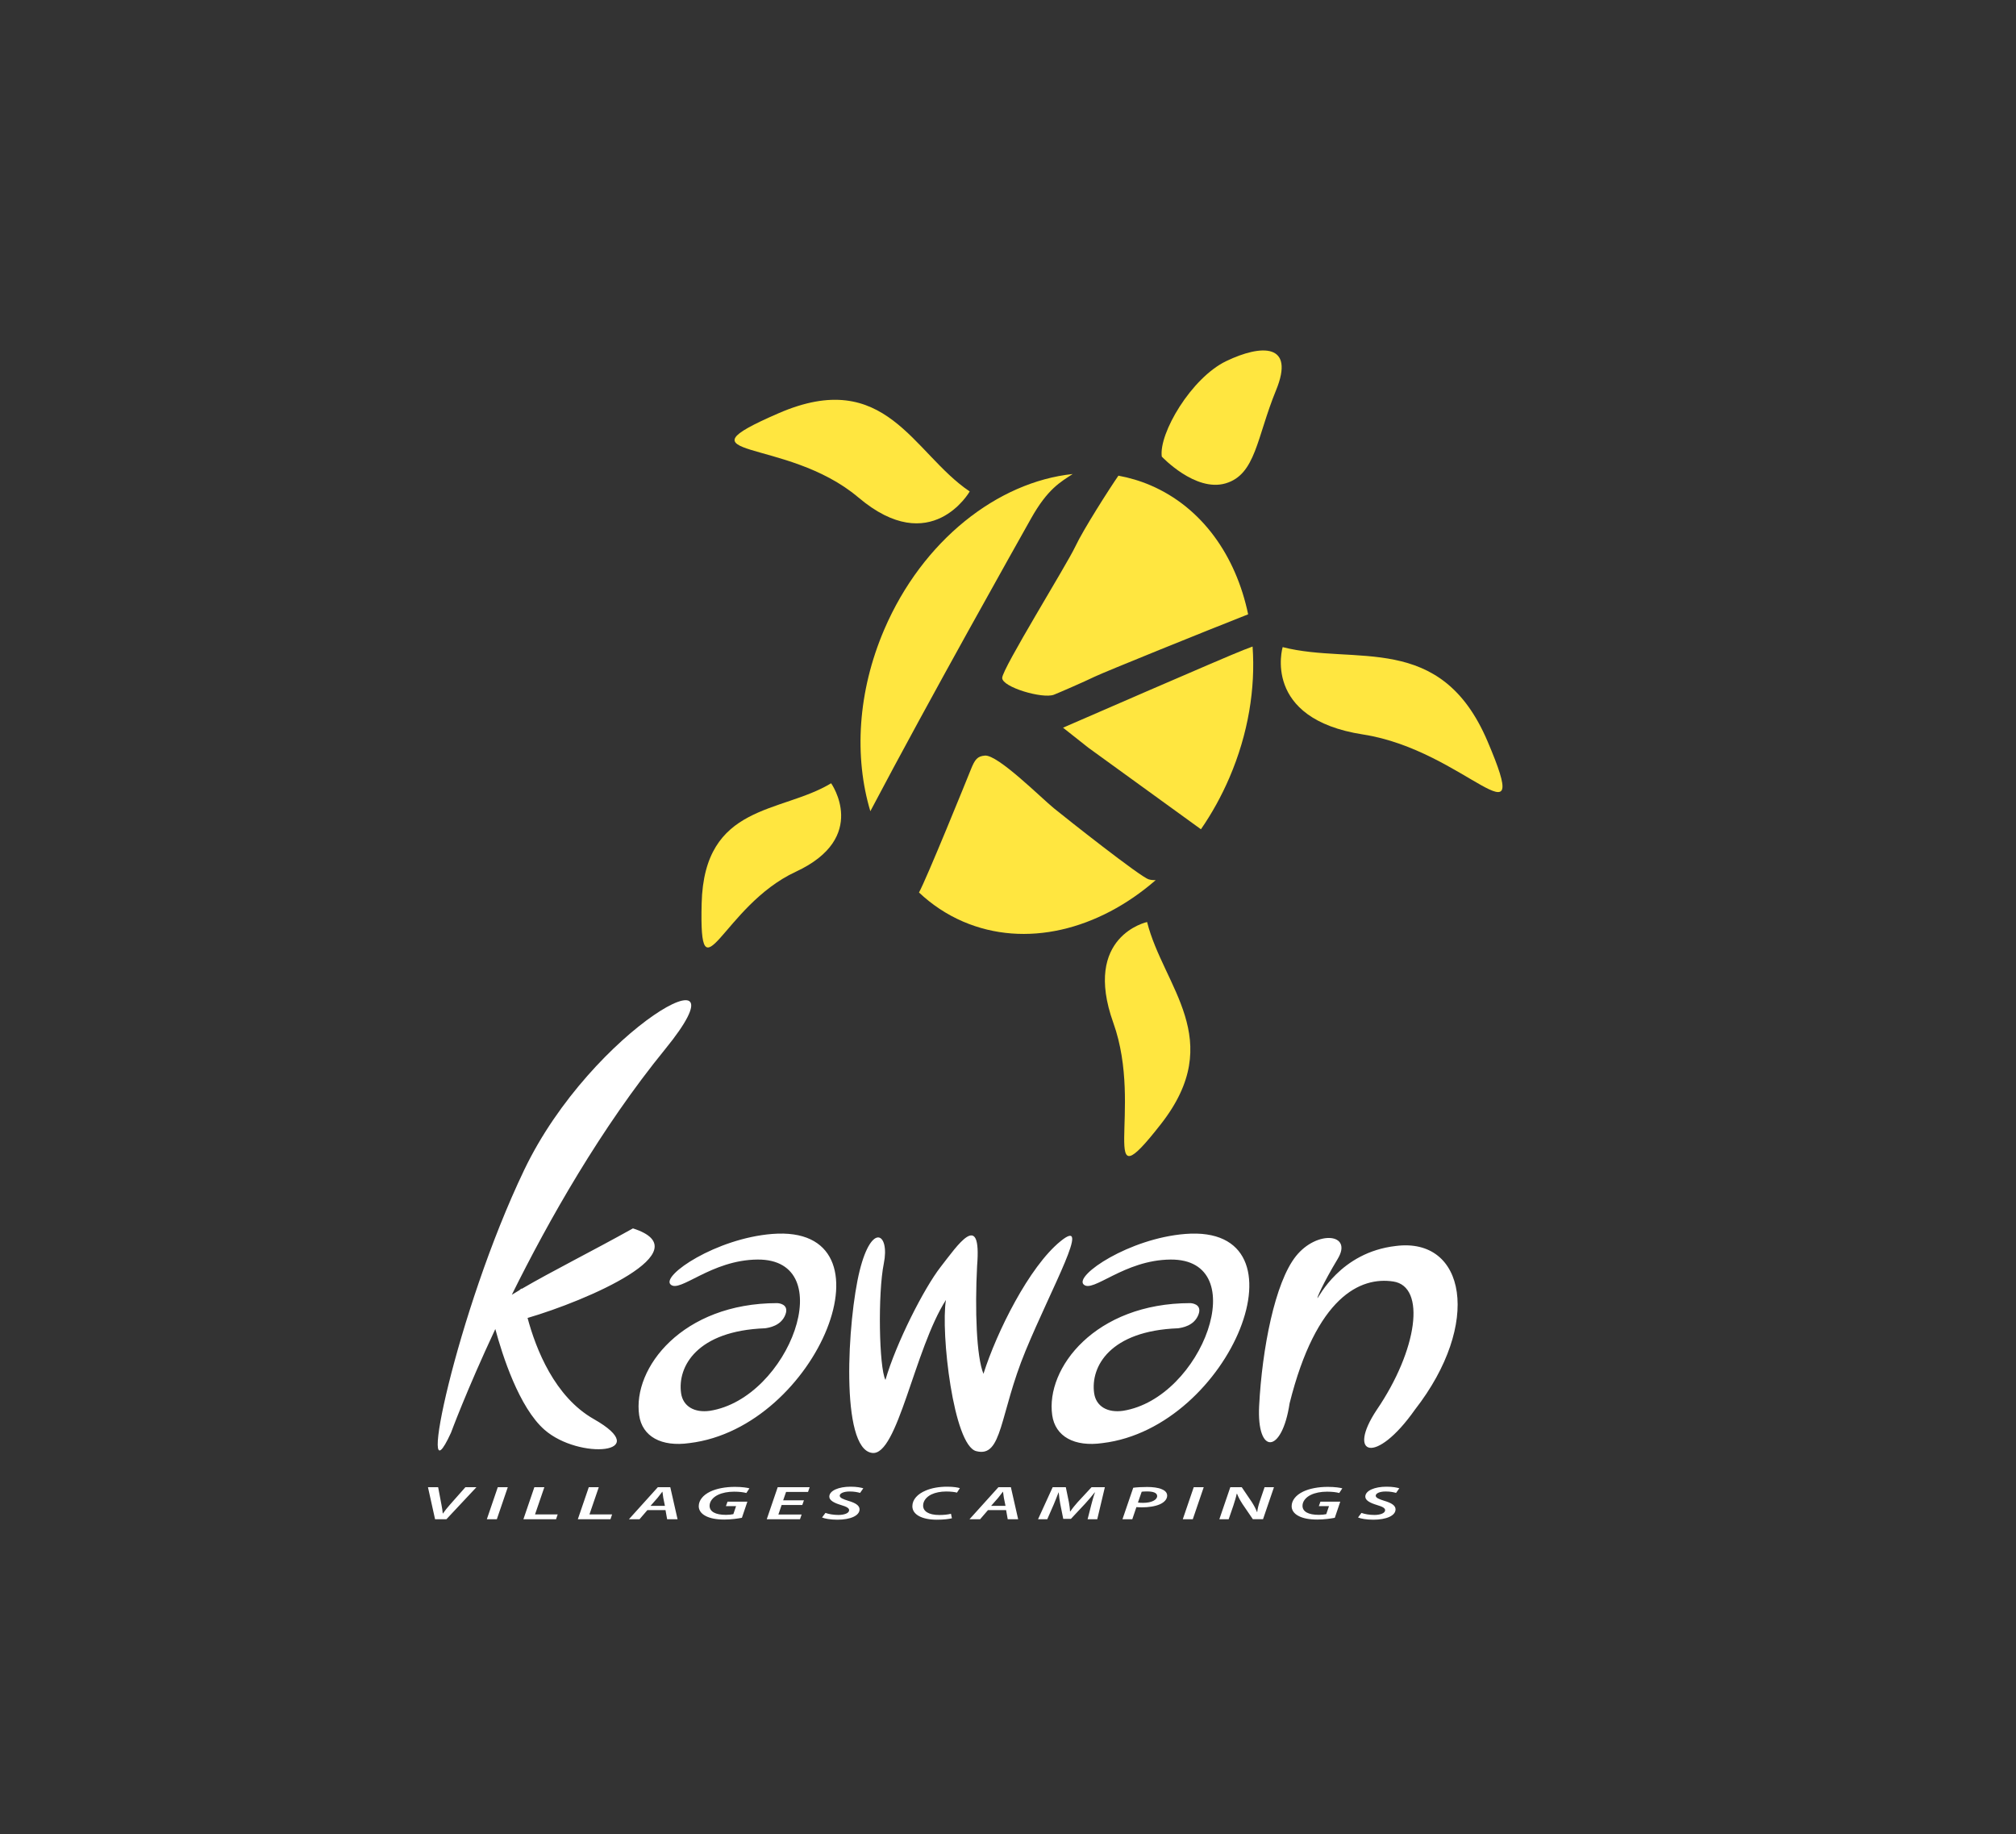 <?xml version="1.0" encoding="UTF-8"?> <!-- Generator: Adobe Illustrator 16.0.0, SVG Export Plug-In . SVG Version: 6.00 Build 0) --> <svg xmlns="http://www.w3.org/2000/svg" xmlns:xlink="http://www.w3.org/1999/xlink" x="0px" y="0px" width="814.459px" height="740.963px" viewBox="0 0 814.459 740.963" xml:space="preserve"><rect x="0" y="0" width="814.459" height="740.963" fill="#333333" stroke="none"/> <g id="Calque_2"> </g> <g id="Calque_1"> <g> <g> <g> <path fill="#FFFFFF" d="M290.094,603.82c1.727-0.825,4.005-1.27,6.49-1.27c2.108,0,3.833,0.232,4.938,0.537l1.243-1.879 c-0.827-0.245-2.935-0.595-5.869-0.595c-3.901,0-7.39,0.691-9.943,1.901c-3.003,1.438-4.661,3.605-4.661,5.906 c0,1.479,0.829,2.896,2.659,3.876c1.831,1.019,4.453,1.517,7.665,1.517c2.865,0,5.522-0.403,7.112-0.71l2.211-6.522h-8.012 l-0.655,1.803h4.107l-1.104,3.244c-0.691,0.152-1.728,0.288-2.97,0.288c-4.349,0-6.628-1.343-6.628-3.665 C286.676,606.487,287.987,604.817,290.094,603.82z M335.038,604.568c0,1.537,2.037,2.571,4.73,3.377 c2.279,0.673,3.279,1.246,3.279,2.091c0,1.247-2.071,1.918-4.314,1.918c-2.038,0-3.937-0.344-5.249-0.825l-1.381,1.842 c1.035,0.461,3.349,0.903,6.18,0.903c5.213,0,8.976-1.593,8.976-4.184c0-1.573-1.69-2.609-4.523-3.437 c-2.174-0.688-3.487-1.209-3.487-2.088c0-0.864,1.45-1.688,4.004-1.688c1.9-0.022,3.453,0.344,4.213,0.574l1.311-1.861 c-0.896-0.287-2.588-0.651-5.177-0.651C338.904,600.54,335.038,602.092,335.038,604.568z M309.769,613.681h13.43l0.656-1.899 h-9.39l1.313-3.856h8.352l0.657-1.878h-8.389l1.174-3.396h8.874l0.655-1.901h-12.913L309.769,613.681z M265.758,600.75 l-11.67,12.931h4.281l3.176-3.686h7.318l0.657,3.686h4.212l-2.936-12.931H265.758z M262.822,608.271l2.833-3.227 c0.654-0.764,1.277-1.686,1.897-2.451h0.07c0.104,0.766,0.242,1.765,0.344,2.451l0.658,3.227H262.822z M181.806,607.771 c-1.209,1.345-2.105,2.532-2.865,3.59h-0.07c-0.103-1.113-0.24-2.15-0.516-3.495l-1.348-7.116H172.9l2.865,12.931h4.591 l12.118-12.931h-4.454L181.806,607.771z M196.683,613.681h4.04l4.42-12.931h-4.04L196.683,613.681z M241.905,600.75h-4.04 l-4.418,12.931h13.187l0.656-1.955h-9.147L241.905,600.75z M219.916,600.75h-4.039l-4.419,12.931h13.188l0.656-1.955h-9.148 L219.916,600.75z M477.845,613.681h4.039l4.419-12.931h-4.039L477.845,613.681z M469.389,601.577 c-1.482-0.673-3.796-0.922-5.937-0.922c-2.106,0-4.213,0.115-5.627,0.309l-4.35,12.717h3.97l1.657-4.893 c0.622,0.039,1.347,0.097,2.176,0.097c2.761,0,5.419-0.403,7.283-1.227c1.692-0.749,2.971-1.978,2.971-3.513 C471.531,602.995,470.77,602.147,469.389,601.577z M461.83,607.064c-0.864,0-1.451-0.041-2.107-0.118l1.518-4.374 c0.45-0.077,1.209-0.116,2.21-0.116c2.279,0,4.04,0.498,4.04,1.862C467.491,605.854,465.247,607.064,461.83,607.064z M508.949,606.43c-0.622,1.861-0.897,3.108-1.037,4.374h-0.069c-0.517-1.286-1.103-2.475-2.105-4.048l-4.073-6.006h-4.626 l-4.421,12.931h3.766l1.897-5.525c0.622-1.919,1.104-3.51,1.347-4.738l0.138-0.021c0.552,1.421,1.139,2.478,2.209,4.165 l4.179,6.119h4.107l4.418-12.931h-3.797L508.949,606.43z M529.624,603.82c1.725-0.825,4.005-1.27,6.492-1.27 c2.106,0,3.832,0.232,4.937,0.537l1.243-1.879c-0.83-0.245-2.936-0.595-5.871-0.595c-3.9,0-7.387,0.691-9.942,1.901 c-3.003,1.438-4.662,3.605-4.662,5.906c0,1.479,0.83,2.896,2.66,3.876c1.83,1.019,4.453,1.517,7.664,1.517 c2.865,0,5.523-0.403,7.112-0.71l2.209-6.522h-8.009l-0.656,1.803h4.108l-1.105,3.244c-0.69,0.152-1.726,0.288-2.968,0.288 c-4.351,0-6.629-1.343-6.629-3.665C526.207,606.487,527.518,604.817,529.624,603.82z M551.578,604.568 c0,1.537,2.037,2.571,4.729,3.377c2.279,0.673,3.279,1.246,3.279,2.091c0,1.247-2.07,1.918-4.315,1.918 c-2.036,0-3.934-0.344-5.246-0.825l-1.382,1.842c1.036,0.461,3.349,0.903,6.179,0.903c5.213,0,8.977-1.593,8.977-4.184 c0-1.573-1.692-2.609-4.522-3.437c-2.174-0.688-3.487-1.209-3.487-2.088c0-0.864,1.45-1.688,4.005-1.688 c1.899-0.022,3.452,0.344,4.211,0.574l1.312-1.861c-0.899-0.287-2.59-0.651-5.18-0.651 C555.445,600.54,551.578,602.092,551.578,604.568z M435.354,606.812c-1.001,1.113-2.106,2.475-2.935,3.704h-0.137 c-0.035-1.229-0.276-2.57-0.45-3.724l-1.243-6.042h-5.316l-5.903,12.931h3.728l2.66-6.082c0.584-1.305,1.276-3.262,1.898-4.741 h0.068c0.138,1.537,0.344,3.204,0.621,4.646l1.209,6.022h3.106l5.732-6.121c1.277-1.358,2.658-3.027,3.866-4.548h0.104 c-0.588,1.597-1.071,3.418-1.417,4.741l-1.552,6.082h3.899l3.073-12.931h-5.385L435.354,606.812z M403.353,600.75l-11.67,12.931 h4.283l3.176-3.686h7.319l0.656,3.686h4.212l-2.935-12.931H403.353z M400.419,608.271l2.831-3.227 c0.655-0.764,1.277-1.686,1.899-2.451h0.069c0.103,0.766,0.241,1.765,0.345,2.451l0.656,3.227H400.419z M374.046,602.073 c-3.383,1.399-5.455,3.684-5.455,6.37c0,3.356,3.867,5.431,9.909,5.431c2.728,0,4.833-0.268,6.076-0.576l-0.38-1.825 c-1.244,0.327-2.968,0.5-4.661,0.5c-4.591,0-6.594-1.628-6.594-3.798c0-1.881,1.312-3.51,3.348-4.511 c1.588-0.764,3.729-1.186,5.938-1.186c2.038,0,3.626,0.229,4.385,0.457l1.175-1.803c-0.657-0.249-2.521-0.593-5.075-0.593 C379.363,600.54,376.463,601.059,374.046,602.073z M311.937,498.446c-22.606,1.807-44.728,16.699-41.049,20.385 c3.68,3.676,16.31-9.905,35.171-10.043c33.541-0.236,12.842,56.035-19.244,61.097c-6.288,0.895-10.892-1.812-11.655-7.105 c-1.538-10.745,6.388-25.215,33.918-26.229c1.59-0.235,6.463-0.952,8.209-5.495c1.747-4.534-3.254-4.667-3.254-4.667 c-38.424,0-58.546,26.268-55.816,45.272c1.23,8.591,8.932,12.892,20.344,11.26C330.448,576.686,363.608,494.316,311.937,498.446 z M475.951,536.55c1.588-0.235,6.464-0.952,8.212-5.495c1.743-4.534-3.251-4.667-3.251-4.667 c-38.431,0-58.549,26.268-55.821,45.272c1.235,8.591,8.937,12.892,20.346,11.26c51.89-6.234,85.047-88.604,33.374-84.474 c-22.607,1.807-44.721,16.699-41.047,20.385c3.675,3.676,16.305-9.905,35.171-10.043c33.536-0.236,12.85,56.035-19.243,61.097 c-6.288,0.895-10.895-1.812-11.656-7.105C440.497,552.034,448.422,537.564,475.951,536.55z M428.51,501.339 c-12.747,10.315-25.866,36.771-31.195,53.604c-2.821-6.857-3.496-25.748-2.568-43.619c1.891-23.023-7.959-8.208-14.689,0.384 c-6.729,8.592-18.073,30.932-22.342,45.704c-2.592-5.053-3.112-34.962-0.654-47.06c2.456-12.104-4.845-16.831-9.754,2.906 c-4.91,19.735-7.971,72.076,5.025,73.637c10.283,1.406,17.07-41.862,29.827-61.801c-2.179,13.184,3.023,58.871,12.274,61.095 c10.605,2.729,9.248-14.777,19.895-40.543C424.978,519.881,441.248,491.016,428.51,501.339z M563.926,503.302 c-22.557,2.562-31.199,20.953-31.651,21.024c-0.305,0.045,2.051-5.647,8.202-15.892c6.152-10.252-8.431-11.64-16.914-1.029 c-8.489,10.607-13.688,37.406-14.874,60.494c-1.023,19.996,9.229,19.483,12.305-1.027c10.765-43.062,28.581-51.261,41.91-49.217 c13.329,2.054,9.742,27.689-6.665,51.783c-12.303,18.457-0.51,22.558,15.381,0C598.788,534.575,592.135,499.715,563.926,503.302 z M239.916,573.241c-15.841-8.984-23.399-28.26-26.776-40.863c23.608-6.888,70.889-27.127,42.573-36.177 c-16.637,9.286-32.65,17.241-45.006,24.459c-0.017-0.127-0.025-0.199-0.025-0.199l-0.863,0.72 c-1.044,0.615-2.057,1.226-3.044,1.831c14.85-30.006,35.954-67.313,61.995-99.264c35.849-43.98-29.504-8.558-56.999,48.857 c-27.492,57.412-44.08,137.865-29.568,106.129c0,0,6.296-17.103,17.903-41.876c2.853,10.578,9.588,31.692,19.894,40.708 C234.034,589.83,264.54,587.217,239.916,573.241z"></path> </g> </g> <g> <path fill="#FFE640" d="M433.363,191.477c-30.309,3.203-60.635,26.773-76.09,62.72c-10.856,25.255-12.221,51.634-5.658,73.489 c24.239-45.988,59.22-108.071,64.943-118.273C423.258,197.469,428.44,194.708,433.363,191.477z M506.041,261.161 c-1.298,0.495-2.521,0.958-3.602,1.37c-6.96,2.663-72.98,31.413-72.98,31.413l10.227,8.083c0,0,29.328,21.203,45.491,32.947 c4.391-6.358,8.273-13.329,11.502-20.839C504.313,296.377,507.241,278.069,506.041,261.161z M425.758,280.633 c1.453-0.551,12.193-5.194,16.539-7.316c3.565-1.742,45.094-18.548,61.948-25.168c-4.947-23.681-18.637-43.164-39.389-52.09 c-4.238-1.82-8.596-3.098-13.018-3.914c-3.48,5.003-14.253,21.87-17.369,28.532c-3.479,7.441-29.586,49.447-29.586,53.168 C404.883,277.566,421.158,282.377,425.758,280.633z M425.768,326.489c-5.222-4.253-22.617-21.669-27.85-21.271 c-3.077,0.234-4.085,1.579-5.7,5.616c-1.615,4.038-17.872,44.119-20.949,49.682c5.175,4.871,11.125,8.877,17.828,11.76 c25.249,10.852,54.659,3.39,77.813-16.763c-1.067,0.04-2.012-0.06-2.85-0.314C460.581,354.135,430.99,330.739,425.768,326.489z"></path> <path fill="#FFE640" d="M469.356,184.44c-1.258-9.365,11.928-31.798,26.055-38.585c14.136-6.789,27.947-7.292,20.101,11.806 c-7.841,19.111-8.154,34.016-20.403,37.601C482.867,198.844,469.356,184.44,469.356,184.44z"></path> <path fill="#FFE640" d="M391.761,198.524c-22.991-15.439-33.8-50.46-77.252-31.582c-43.454,18.875,2.95,9.192,32.302,34.024 C376.172,225.8,391.761,198.524,391.761,198.524z"></path> <path fill="#FFE640" d="M518.192,261.395c29.176,7.501,63.781-6.525,82.765,38.037c18.981,44.565-9.17,3.602-50.277-2.741 C509.573,290.35,518.192,261.395,518.192,261.395z"></path> <path fill="#FFE640" d="M335.773,316.395c-20.255,12.275-51.314,8.05-52.311,48.56c-0.999,40.507,8.187,1.024,38.026-12.814 C351.317,338.307,335.773,316.395,335.773,316.395z"></path> <path fill="#FFE640" d="M463.421,372.441c6.594,26.204,32.255,47.452,5.657,81.534c-26.604,34.081-6.708-5.682-19.292-40.79 C437.207,378.074,463.421,372.441,463.421,372.441z"></path> </g> </g> </g> <g id="Calque_3" display="none"> <rect x="-35.377" y="-74.468" display="inline" fill="none" stroke="#FFC4E5" stroke-miterlimit="10" width="212.5" height="212.5"></rect> <rect x="177.123" y="-74.468" display="inline" fill="none" stroke="#FFC4E5" stroke-miterlimit="10" width="212.5" height="212.5"></rect> <rect x="389.622" y="-74.468" display="inline" fill="none" stroke="#FFC4E5" stroke-miterlimit="10" width="212.5" height="212.5"></rect> <rect x="602.123" y="-74.468" display="inline" fill="none" stroke="#FFC4E5" stroke-miterlimit="10" width="212.5" height="212.5"></rect> <rect x="-35.377" y="138.032" display="inline" fill="none" stroke="#FFC4E5" stroke-miterlimit="10" width="212.5" height="212.5"></rect> <rect x="177.123" y="138.032" display="inline" fill="none" stroke="#FFC4E5" stroke-miterlimit="10" width="212.5" height="212.5"></rect> <rect x="389.622" y="138.032" display="inline" fill="none" stroke="#FFC4E5" stroke-miterlimit="10" width="212.5" height="212.5"></rect> <rect x="602.123" y="138.032" display="inline" fill="none" stroke="#FFC4E5" stroke-miterlimit="10" width="212.5" height="212.5"></rect> <rect x="-35.377" y="350.532" display="inline" fill="none" stroke="#FFC4E5" stroke-miterlimit="10" width="212.5" height="212.499"></rect> <rect x="177.123" y="350.532" display="inline" fill="none" stroke="#FFC4E5" stroke-miterlimit="10" width="212.5" height="212.499"></rect> <rect x="389.622" y="350.532" display="inline" fill="none" stroke="#FFC4E5" stroke-miterlimit="10" width="212.5" height="212.499"></rect> <rect x="602.123" y="350.532" display="inline" fill="none" stroke="#FFC4E5" stroke-miterlimit="10" width="212.5" height="212.499"></rect> <rect x="-35.377" y="563.031" display="inline" fill="none" stroke="#FFC4E5" stroke-miterlimit="10" width="212.5" height="212.501"></rect> <rect x="177.123" y="563.031" display="inline" fill="none" stroke="#FFC4E5" stroke-miterlimit="10" width="212.5" height="212.501"></rect> <rect x="389.622" y="563.031" display="inline" fill="none" stroke="#FFC4E5" stroke-miterlimit="10" width="212.5" height="212.501"></rect> <rect x="602.123" y="563.031" display="inline" fill="none" stroke="#FFC4E5" stroke-miterlimit="10" width="212.5" height="212.501"></rect> </g> </svg> 